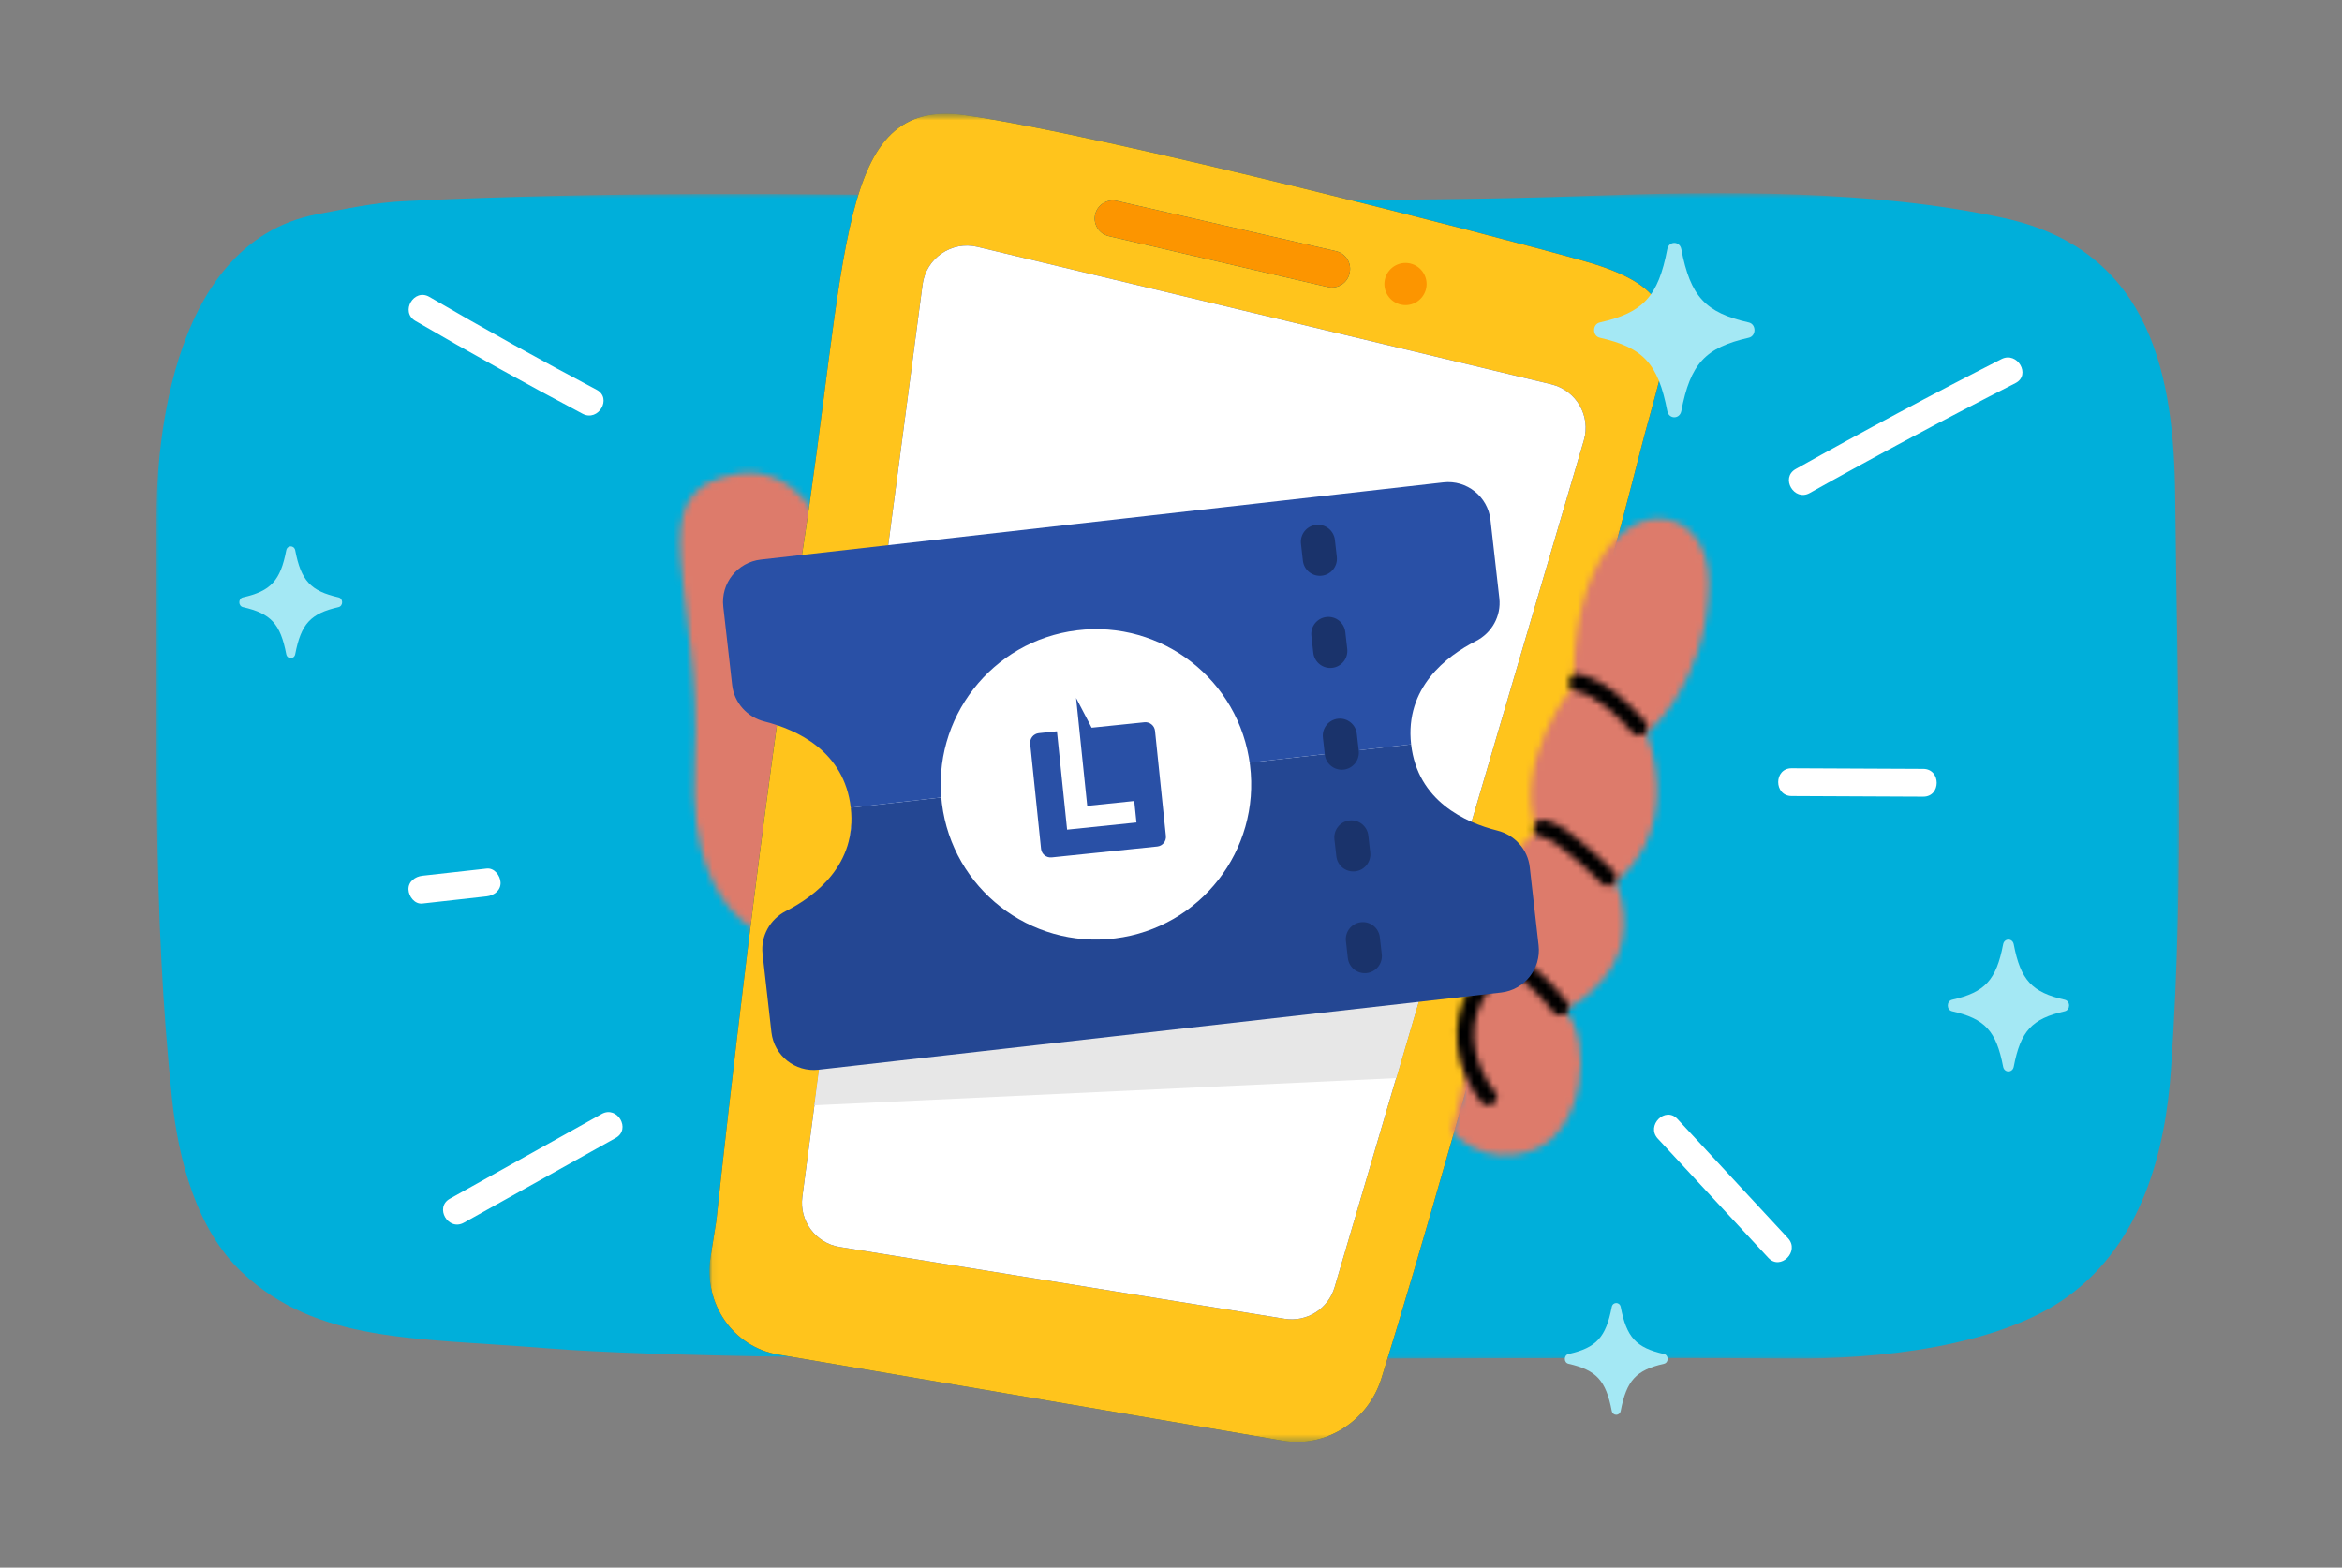 <svg width="360" height="241" viewBox="0 0 360 241" fill="none" xmlns="http://www.w3.org/2000/svg">
<rect x="0" y="0" width="360" height="241" fill="#808080" stroke="none"/>
<mask id="mask0_213_59794" style="mask-type:alpha" maskUnits="userSpaceOnUse" x="24" y="29" width="311" height="180">
<path fill-rule="evenodd" clip-rule="evenodd" d="M24 29.702H334.955V208.909H24V29.702Z" fill="white"/>
</mask>
<g mask="url(#mask0_213_59794)">
<path fill-rule="evenodd" clip-rule="evenodd" d="M275.217 208.853C288.274 208.973 307.155 207.17 317.961 199.236C329.173 191.004 332.854 177.22 333.725 164.249C335.822 133.027 334.672 107.516 334.351 76.251C334.169 58.535 331.004 38.552 308.119 33.549C287.926 29.134 264.674 29.395 244.066 30.113C182.932 32.243 123.134 27.928 62.057 30.929C57.506 31.156 53.277 32.086 48.784 32.929C24.955 37.399 24.054 72.139 24.053 79.401C24.047 112.938 23.448 140.304 26.436 168.874C27.421 178.285 30.201 189.027 37.205 195.607C48.756 206.457 63.611 205.621 84.098 207.277C117.071 209.943 230.065 208.436 275.217 208.853Z" fill="#00AFDA"/>
</g>
<mask id="mask1_213_59794" style="mask-type:alpha" maskUnits="userSpaceOnUse" x="104" y="72" width="25" height="74">
<path fill-rule="evenodd" clip-rule="evenodd" d="M113.263 72.807C97.487 75.632 108.138 90.274 106.749 117.446C105.359 144.617 122.252 145.065 122.252 145.065L127.763 101.791C131.308 83.044 123.518 72.645 115.094 72.644C114.485 72.644 113.874 72.698 113.263 72.807Z" fill="white"/>
</mask>
<g mask="url(#mask1_213_59794)">
<path fill-rule="evenodd" clip-rule="evenodd" d="M134.018 65.207L97.16 66.856L100.997 152.596L137.854 150.946L134.018 65.207Z" fill="#DD7B6B"/>
</g>
<mask id="mask2_213_59794" style="mask-type:alpha" maskUnits="userSpaceOnUse" x="109" y="17" width="148" height="205">
<path fill-rule="evenodd" clip-rule="evenodd" d="M109.057 17.5H256.112V221.669H109.057V17.5Z" fill="white"/>
</mask>
<g mask="url(#mask2_213_59794)">
<path fill-rule="evenodd" clip-rule="evenodd" d="M109.23 193.225L110.116 187.623C111.783 172.167 116.927 125.909 123.081 86.581C130.593 38.574 128.432 14.981 148.302 17.713C158.915 19.176 180.099 24.003 200.29 28.957C217.923 33.283 234.814 37.704 243.243 40.056C256.223 43.669 257.363 48.378 255.298 57.386C254.5 60.924 253.193 65.134 251.919 70.188C247.903 86.167 224.202 173.881 212.349 211.901C210.296 218.486 203.798 222.604 197.246 221.487L119.631 208.248C112.687 207.063 108.09 200.425 109.23 193.225Z" fill="#01485A"/>
</g>
<mask id="mask3_213_59794" style="mask-type:alpha" maskUnits="userSpaceOnUse" x="109" y="17" width="148" height="205">
<path fill-rule="evenodd" clip-rule="evenodd" d="M109.057 17.5H256.112V221.669H109.057V17.5Z" fill="white"/>
</mask>
<g mask="url(#mask3_213_59794)">
<path fill-rule="evenodd" clip-rule="evenodd" d="M119.631 208.248L197.245 221.487C203.797 222.604 210.296 218.486 212.349 211.901C224.201 173.881 247.903 86.167 251.919 70.188C253.193 65.134 254.5 60.924 255.298 57.386C257.362 48.378 256.223 43.669 243.243 40.056C234.814 37.705 217.922 33.283 200.289 28.957C180.099 24.003 158.915 19.176 148.301 17.713C128.431 14.981 130.592 38.574 123.08 86.581C116.927 125.909 111.782 172.167 110.116 187.623L109.23 193.225C108.089 200.425 112.686 207.063 119.631 208.248Z" fill="#FFC41C"/>
</g>
<path fill-rule="evenodd" clip-rule="evenodd" d="M243.458 67.709L205.147 197.896C204.168 201.218 200.874 203.294 197.456 202.744L129.053 191.702C125.382 191.11 122.847 187.704 123.332 184.018L141.815 43.733C142.347 39.689 146.264 36.995 150.233 37.945L238.464 59.081C242.292 60 244.57 63.934 243.458 67.709Z" fill="#2D2D2D"/>
<path fill-rule="evenodd" clip-rule="evenodd" d="M238.465 59.081L150.234 37.945C146.265 36.995 142.348 39.689 141.816 43.733L123.332 184.018C122.847 187.704 125.383 191.11 129.053 191.702L197.456 202.744C200.875 203.294 204.169 201.218 205.148 197.896L243.459 67.709C244.57 63.934 242.293 59.999 238.465 59.081Z" fill="white"/>
<path fill-rule="evenodd" clip-rule="evenodd" d="M207.477 41.86L207.459 41.95C207.157 43.496 205.635 44.483 204.101 44.126L170.425 36.302C169.003 35.971 168.08 34.597 168.309 33.154C168.563 31.565 170.109 30.524 171.678 30.884L205.371 38.615C206.832 38.951 207.765 40.386 207.477 41.86Z" fill="#006880"/>
<path fill-rule="evenodd" clip-rule="evenodd" d="M205.371 38.615L171.678 30.884C170.109 30.523 168.563 31.565 168.309 33.154C168.08 34.596 169.003 35.971 170.425 36.302L204.1 44.126C205.635 44.482 207.157 43.495 207.459 41.95L207.477 41.86C207.765 40.386 206.832 38.951 205.371 38.615Z" fill="#FC9500"/>
<mask id="mask4_213_59794" style="mask-type:alpha" maskUnits="userSpaceOnUse" x="223" y="79" width="40" height="99">
<path fill-rule="evenodd" clip-rule="evenodd" d="M241.844 105.412C241.844 105.412 232.386 117.041 236.212 127.786C236.212 127.786 226.919 134.24 230.668 147.292C230.668 147.292 222.296 155.974 225.269 165.405L223.174 173.962C223.174 173.962 227.857 179.695 235.665 176.803C243.47 173.911 244.943 160.235 240.553 155.28C240.553 155.28 253.722 149.14 248.383 135.561C248.383 135.561 258.578 128.39 253.125 112.709C253.125 112.709 262.348 105.341 262.682 89.911C262.821 83.501 259.239 79.717 255.008 79.717C249.054 79.716 241.815 87.207 241.844 105.412Z" fill="white"/>
</mask>
<g mask="url(#mask4_213_59794)">
<path fill-rule="evenodd" clip-rule="evenodd" d="M268.519 72.525L212.167 75.046L217.081 184.848L273.433 182.326L268.519 72.525Z" fill="#DD7B6B"/>
</g>
<mask id="mask5_213_59794" style="mask-type:alpha" maskUnits="userSpaceOnUse" x="241" y="103" width="13" height="11">
<path fill-rule="evenodd" clip-rule="evenodd" d="M242.138 106.207C245.803 107.071 248.503 110.004 251.037 112.746C251.521 113.27 252.446 113.152 252.893 112.662C253.4 112.107 253.292 111.325 252.811 110.805C249.986 107.747 246.922 104.632 242.724 103.644C242.608 103.616 242.497 103.604 242.392 103.604C241.001 103.604 240.611 105.847 242.138 106.207Z" fill="white"/>
</mask>
<g mask="url(#mask5_213_59794)">
<path fill-rule="evenodd" clip-rule="evenodd" d="M259.111 96.273L234.236 97.386L235.266 120.412L260.142 119.299L259.111 96.273Z" fill="black"/>
</g>
<mask id="mask6_213_59794" style="mask-type:alpha" maskUnits="userSpaceOnUse" x="235" y="126" width="14" height="11">
<path fill-rule="evenodd" clip-rule="evenodd" d="M235.767 127.038C235.615 127.714 236.06 128.48 236.758 128.614C238.568 128.958 240.104 130.382 241.523 131.55C243.172 132.909 244.747 134.355 246.249 135.877C246.749 136.383 247.645 136.297 248.106 135.794C248.602 135.25 248.52 134.44 248.023 133.936C246.438 132.33 244.767 130.807 243.017 129.381C241.332 128.01 239.537 126.469 237.341 126.049C237.253 126.032 237.165 126.024 237.077 126.024C236.471 126.024 235.908 126.415 235.767 127.038Z" fill="white"/>
</mask>
<g mask="url(#mask6_213_59794)">
<path fill-rule="evenodd" clip-rule="evenodd" d="M254.293 118.672L228.82 119.812L229.883 143.569L255.356 142.429L254.293 118.672Z" fill="black"/>
</g>
<mask id="mask7_213_59794" style="mask-type:alpha" maskUnits="userSpaceOnUse" x="223" y="147" width="19" height="23">
<path fill-rule="evenodd" clip-rule="evenodd" d="M226.091 151.636C222.45 157.16 223.734 164.389 227.645 169.393C228.679 170.717 230.897 169.302 229.853 167.966C226.743 163.984 225.368 158.564 227.809 153.897C228.658 152.277 230.837 149.137 232.982 150.119C234.092 150.627 235.072 151.615 235.946 152.448C236.953 153.409 237.872 154.445 238.711 155.554C239.728 156.897 241.944 155.479 240.922 154.126C239.877 152.749 238.736 151.447 237.468 150.271C236.287 149.175 234.979 147.993 233.428 147.479C232.99 147.334 232.559 147.267 232.136 147.267C229.606 147.267 227.403 149.648 226.091 151.636Z" fill="white"/>
</mask>
<g mask="url(#mask7_213_59794)">
<path fill-rule="evenodd" clip-rule="evenodd" d="M247.102 140.013L216.555 141.38L218.148 176.977L248.695 175.61L247.102 140.013Z" fill="black"/>
</g>
<path fill-rule="evenodd" clip-rule="evenodd" d="M217.029 40.575C215.322 40.032 213.498 40.975 212.955 42.682C212.411 44.389 213.355 46.213 215.062 46.757C216.769 47.3 218.593 46.357 219.136 44.65C219.679 42.943 218.736 41.118 217.029 40.575Z" fill="#FC9500"/>
<path fill-rule="evenodd" clip-rule="evenodd" d="M254.831 175.052C259.794 180.405 264.758 185.758 269.721 191.111L271.817 193.371C273.691 195.392 276.706 192.365 274.838 190.351C269.875 184.998 264.912 179.645 259.948 174.292C259.249 173.538 258.551 172.785 257.852 172.031C255.978 170.01 252.963 173.037 254.831 175.052Z" fill="white"/>
<path fill-rule="evenodd" clip-rule="evenodd" d="M278.181 75.794C288.608 69.953 299.151 64.319 309.804 58.898C312.254 57.65 310.095 53.962 307.647 55.209C296.995 60.63 286.452 66.263 276.025 72.106C273.626 73.45 275.777 77.141 278.181 75.794Z" fill="white"/>
<path fill-rule="evenodd" clip-rule="evenodd" d="M275.4 122.382C281.296 122.409 287.193 122.437 293.089 122.465C293.939 122.468 294.787 122.472 295.636 122.476C298.385 122.489 298.389 118.217 295.636 118.204C289.739 118.176 283.843 118.149 277.946 118.122C277.098 118.118 276.249 118.114 275.4 118.11C272.65 118.097 272.647 122.369 275.4 122.382Z" fill="white"/>
<path fill-rule="evenodd" clip-rule="evenodd" d="M91.712 59.919C83.046 55.338 74.476 50.579 66.006 45.645C63.626 44.258 61.473 47.949 63.85 49.334C72.32 54.268 80.89 59.027 89.556 63.608C91.984 64.892 94.146 61.206 91.712 59.919Z" fill="white"/>
<path fill-rule="evenodd" clip-rule="evenodd" d="M74.806 133.529C71.513 133.897 68.221 134.264 64.928 134.632C63.821 134.756 62.736 135.526 62.792 136.768C62.839 137.819 63.739 139.037 64.928 138.904C68.221 138.537 71.513 138.169 74.806 137.801C75.912 137.677 76.997 136.907 76.942 135.665C76.895 134.614 75.995 133.396 74.806 133.529Z" fill="white"/>
<path fill-rule="evenodd" clip-rule="evenodd" d="M92.489 171.254C85.68 175.054 78.872 178.855 72.064 182.655C71.093 183.197 70.121 183.74 69.15 184.282C66.749 185.622 68.901 189.314 71.306 187.971C78.114 184.171 84.923 180.37 91.731 176.569C92.702 176.027 93.674 175.485 94.645 174.943C97.046 173.603 94.894 169.911 92.489 171.254Z" fill="white"/>
<path fill-rule="evenodd" clip-rule="evenodd" d="M268.812 51.918C262.117 53.438 259.839 55.915 258.441 63.193C258.196 64.466 256.53 64.466 256.286 63.193C254.888 55.915 252.61 53.438 245.915 51.918C244.744 51.652 244.744 49.841 245.915 49.575C252.61 48.056 254.888 45.579 256.286 38.3C256.53 37.027 258.196 37.027 258.441 38.3C259.839 45.579 262.117 48.056 268.812 49.575C269.983 49.841 269.983 51.652 268.812 51.918Z" fill="#A4E8F4"/>
<path fill-rule="evenodd" clip-rule="evenodd" d="M255.778 209.66C251.486 210.634 250.026 212.222 249.13 216.889C248.973 217.704 247.905 217.704 247.748 216.889C246.852 212.222 245.392 210.634 241.1 209.66C240.349 209.49 240.349 208.328 241.1 208.158C245.392 207.184 246.852 205.596 247.748 200.93C247.905 200.114 248.973 200.114 249.13 200.93C250.026 205.596 251.486 207.184 255.778 208.158C256.529 208.328 256.529 209.49 255.778 209.66Z" fill="#A4E8F4"/>
<path fill-rule="evenodd" clip-rule="evenodd" d="M52.03 93.337C47.738 94.311 46.278 95.899 45.382 100.566C45.225 101.381 44.157 101.381 44 100.566C43.104 95.899 41.643 94.311 37.351 93.337C36.601 93.167 36.601 92.005 37.351 91.835C41.643 90.861 43.104 89.273 44 84.607C44.157 83.791 45.225 83.791 45.382 84.607C46.278 89.273 47.738 90.861 52.03 91.835C52.78 92.005 52.78 93.167 52.03 93.337Z" fill="#A4E8F4"/>
<path fill-rule="evenodd" clip-rule="evenodd" d="M317.382 155.468C312.32 156.617 310.597 158.49 309.54 163.994C309.355 164.957 308.095 164.957 307.91 163.994C306.854 158.49 305.131 156.617 300.068 155.468C299.183 155.267 299.183 153.898 300.068 153.697C305.131 152.548 306.854 150.675 307.91 145.17C308.095 144.208 309.355 144.208 309.54 145.17C310.597 150.675 312.32 152.548 317.382 153.697C318.268 153.898 318.268 155.267 317.382 155.468Z" fill="#A4E8F4"/>
<path fill-rule="evenodd" clip-rule="evenodd" d="M126.279 161.643L125.188 169.924L214.608 165.747L219.164 150.157L126.279 161.643Z" fill="#E7E7E7"/>
<path fill-rule="evenodd" clip-rule="evenodd" d="M174.457 158.952L182.099 158.088L230.741 152.586C234.332 152.18 236.913 148.94 236.506 145.35L235.145 133.312C234.835 130.571 232.837 128.359 230.161 127.687C225.253 126.455 217.895 123.16 216.909 114.434L177.664 118.873L170.021 119.738L130.776 124.177C131.763 132.903 125.327 137.757 120.818 140.054C118.361 141.306 116.907 143.91 117.217 146.65L118.579 158.688C118.985 162.279 122.225 164.86 125.814 164.453L174.457 158.952Z" fill="#244793"/>
<path fill-rule="evenodd" clip-rule="evenodd" d="M165.587 80.524L173.229 79.66L221.871 74.158C225.461 73.752 228.701 76.333 229.107 79.923L230.468 91.961C230.778 94.702 229.325 97.305 226.867 98.557C222.358 100.855 215.922 105.709 216.909 114.435L177.664 118.874L170.022 119.738L130.777 124.177C129.79 115.451 122.432 112.157 117.525 110.924C114.849 110.253 112.851 108.041 112.541 105.299L111.179 93.261C110.773 89.671 113.355 86.432 116.944 86.025L165.587 80.524Z" fill="#2950A6"/>
<path fill-rule="evenodd" clip-rule="evenodd" d="M209.2 141.776C210.64 141.613 211.939 142.648 212.102 144.088L212.397 146.695C212.559 148.134 211.524 149.434 210.085 149.596C208.645 149.759 207.346 148.724 207.183 147.284L206.888 144.678C206.725 143.238 207.761 141.939 209.2 141.776ZM207.431 126.135C208.871 125.972 210.17 127.007 210.333 128.447L210.628 131.054C210.79 132.493 209.755 133.793 208.316 133.955C206.876 134.118 205.577 133.083 205.414 131.643L205.119 129.037C204.956 127.597 205.992 126.298 207.431 126.135ZM205.662 110.494C207.102 110.331 208.401 111.366 208.564 112.806L208.859 115.413C209.021 116.852 207.986 118.151 206.547 118.315C205.107 118.477 203.808 117.442 203.645 116.003L203.35 113.396C203.187 111.956 204.222 110.657 205.662 110.494ZM202.291 80.688C203.73 80.526 205.03 81.56 205.193 83L205.487 85.607C205.65 87.047 204.615 88.346 203.175 88.509C201.736 88.672 200.436 87.636 200.274 86.197L199.979 83.59C199.816 82.15 200.851 80.851 202.291 80.688ZM203.893 94.853C205.333 94.69 206.632 95.725 206.795 97.165L207.09 99.772C207.252 101.212 206.217 102.51 204.778 102.673C203.338 102.836 202.038 101.801 201.876 100.361L201.581 97.755C201.418 96.315 202.453 95.016 203.893 94.853Z" fill="#1A336B"/>
<path fill-rule="evenodd" clip-rule="evenodd" d="M165.514 96.906C178.591 95.275 190.514 104.554 192.144 117.632C193.775 130.709 184.495 142.632 171.418 144.262C158.341 145.893 146.418 136.614 144.788 123.536C143.158 110.459 152.437 98.536 165.514 96.906Z" fill="white"/>
<path d="M158.356 114.341C158.272 113.527 158.866 112.799 159.684 112.714L162.468 112.426L164.03 127.546L174.69 126.444L174.349 123.143L167.124 123.89L165.902 112.071L165.409 107.297L167.798 111.875L175.911 111.037C176.729 110.952 177.46 111.543 177.544 112.357L179.213 128.508C179.298 129.322 178.703 130.05 177.885 130.135L161.658 131.812C160.841 131.897 160.11 131.306 160.025 130.492L158.356 114.341Z" fill="#2950A6"/>
</svg>
